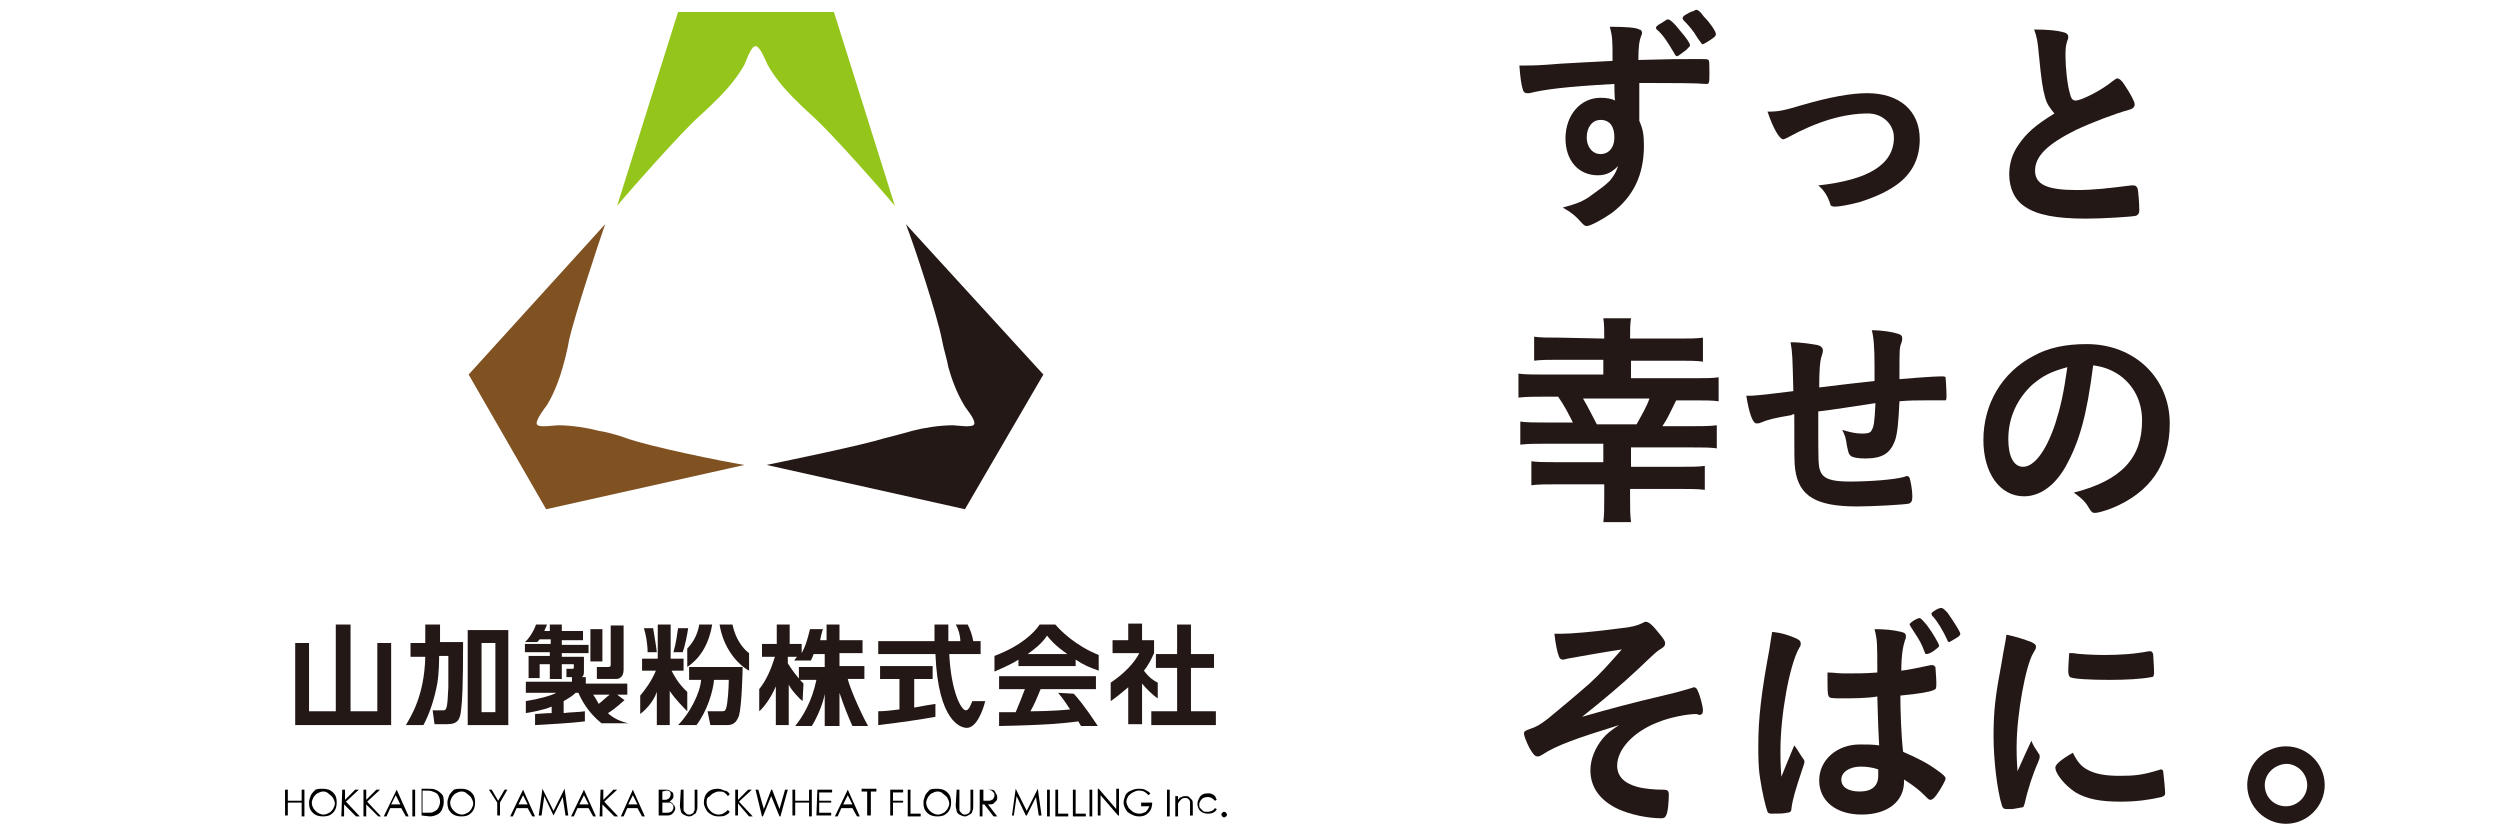 <?xml version="1.0" encoding="utf-8"?>
<!-- Generator: Adobe Illustrator 24.0.2, SVG Export Plug-In . SVG Version: 6.00 Build 0)  -->
<svg version="1.1" id="レイヤー_1" xmlns="http://www.w3.org/2000/svg" xmlns:xlink="http://www.w3.org/1999/xlink" x="0px"
	 y="0px" viewBox="0 0 271 90" style="enable-background:new 0 0 271 90;" xml:space="preserve">
<style type="text/css">
	.st0{fill:#231815;}
	.st1{fill:#94C51B;}
	.st2{fill:#805121;}
</style>
<g>
	<path class="st0" d="M175,9.1c-5.4,0.3-7.6,0.6-9.2,1c-0.1,0-0.2,0-0.3,0c-0.2,0-0.3-0.1-0.4-0.3c-0.2-0.6-0.3-1.4-0.4-2.7
		c0.3,0,0.5,0,0.6,0c0.8,0,1.5,0,3.9-0.2c1.9-0.1,3.4-0.2,5.6-0.3c0-2.2,0-2.6-0.3-3.7c1.9,0,2.9,0.1,3.2,0.3c0.2,0,0.3,0.2,0.3,0.4
		c0,0,0,0.1-0.1,0.3c-0.2,0.5-0.3,1.1-0.3,2.6c3.6-0.1,4.2-0.1,6.7-0.1c0.7,0,0.7,0,0.9,0.1c0.1,0.1,0.1,0.5,0.1,1.3
		c0,1.1,0,1.3-0.3,1.3c0,0,0,0-0.1,0c-1-0.1-3.7-0.1-5.4-0.1c-0.6,0-0.6,0-1.8,0v4.1c0.4,0.9,0.5,1.5,0.5,2.7c0,3.1-1.1,5.5-3.5,7.3
		c-1,0.7-2.3,1.4-2.7,1.4c-0.2,0-0.3-0.1-0.5-0.3c-0.7-0.8-1.2-1.2-2.1-1.7c1.5-0.4,2.3-0.7,3.2-1.4c0.7-0.5,1.4-1,1.9-1.5
		c0.3-0.4,0.6-0.7,0.9-1.6c-0.7,0.7-1.3,1-2.2,1c-2.1,0-3.5-1.6-3.5-4c0-2.5,1.6-4.4,3.8-4.4c0.7,0,1.2,0.1,1.6,0.3
		C175,11,175,9.1,175,9.1z M172,14.9c0,1,0.6,1.8,1.5,1.8s1.5-0.7,1.5-1.8c0-1.2-0.5-1.9-1.5-1.9C172.6,13,172,13.8,172,14.9z
		 M181.5,5.8c-0.7-1.2-1.2-2-1.9-2.6c0,0-0.1-0.1-0.1-0.2c0-0.1,0.2-0.3,0.6-0.5c0.6-0.4,0.6-0.4,0.7-0.4c0.2,0,0.6,0.3,1.3,1.2
		c0.7,0.8,1.1,1.4,1.1,1.6c0,0.1-0.1,0.2-0.4,0.5c-0.4,0.3-0.9,0.7-1,0.7S181.6,6,181.5,5.8z M184.7,1.8c0.7,0.7,1.3,1.6,1.3,1.9
		c0,0.2-0.1,0.3-0.7,0.7c-0.3,0.2-0.7,0.4-0.7,0.4c-0.1,0-0.1,0-0.6-0.7c-0.4-0.7-0.9-1.3-1.5-1.9c0,0-0.1-0.1-0.1-0.2
		c0-0.2,0.1-0.3,0.5-0.5c0.3-0.2,0.6-0.3,0.7-0.3C183.9,0.9,184.2,1.1,184.7,1.8z"/>
	<path class="st0" d="M195.3,11.4c3.1-0.9,5.4-1.3,7.1-1.3c3.5,0,5.7,1.9,5.7,5c0,1.9-0.7,3.5-2.2,4.7c-1,0.8-2.4,1.5-4.3,2.1
		c-1.1,0.3-2.2,0.5-2.7,0.5c-0.3,0-0.5-0.1-0.5-0.3c-0.3-0.9-0.7-1.5-1.3-2c5.5-0.6,8.2-2.3,8.2-5.2c0-1.4-1.2-2.6-2.8-2.6
		c-2.7,0-5.6,0.9-8.7,2.6c-0.2,0.1-0.4,0.2-0.5,0.2c-0.4,0-1.1-1.2-1.7-3C192.8,12.1,193.3,12,195.3,11.4z"/>
	<path class="st0" d="M221.7,10.6c-0.3-1.1-0.4-1.8-0.7-4.8c-0.1-1.2-0.2-1.8-0.5-2.6c1.5,0,2.5,0.1,3.2,0.3
		c0.4,0.1,0.5,0.3,0.5,0.5c0,0.1,0,0.2-0.1,0.4c-0.2,0.6-0.2,1-0.2,1.7c0,1.2,0.2,3.2,0.5,4.1c0.1,0.5,0.3,0.7,0.6,0.7
		c0.6,0,2.8-1.1,4-2.1c0.3-0.2,0.4-0.3,0.5-0.3c0.2,0,0.5,0.2,0.8,0.7c0.6,0.9,1.1,1.8,1.1,2.1s-0.2,0.5-0.6,0.6
		c-1.5,0.4-4.1,1.4-5.8,2.2c-3,1.5-4.4,2.8-4.4,4.4c0,1.5,1.3,2.1,4.5,2.1c1.9,0,3.5-0.2,5.9-0.5c0.1,0,0.3,0,0.3,0
		c0.2,0,0.3,0.1,0.4,0.3c0.1,0.2,0.2,1.8,0.2,2.4c0,0.3-0.1,0.5-0.4,0.6c-0.5,0.1-3.5,0.3-5.4,0.3c-3.2,0-5.3-0.4-6.6-1.3
		c-1.1-0.7-1.7-2-1.7-3.5c0-1.1,0.3-2.2,1-3.2c0.9-1.3,1.8-2.1,3.9-3.4C222.2,11.7,221.9,11.3,221.7,10.6z"/>
	<path class="st0" d="M173.9,36.7c0-1.1,0-1.5-0.1-2.2h3c-0.1,0.7-0.1,1.1-0.1,2.2h5.2c1.1,0,2,0,2.7-0.1v2.6
		c-0.7-0.1-1.6-0.1-2.7-0.1h-5.1V41h6.7c1.2,0,2.1,0,2.8-0.1v2.6c-0.7-0.1-1.4-0.1-2.8-0.1h-1.8c-0.9,1.8-0.9,1.9-1.5,2.8h3.1
		c1.1,0,2,0,2.8-0.1v2.5c-0.7-0.1-1.5-0.1-2.7-0.1h-6.6v2.1h5.4c1.1,0,2,0,2.6-0.1v2.6c-0.7-0.1-1.6-0.1-2.7-0.1h-5.4v1
		c0,1,0,1.8,0.1,2.6h-3c0.1-0.8,0.1-1.6,0.1-2.6v-1.5h-5.2c-1.1,0-1.9,0-2.7,0.1V50c0.7,0.1,1.6,0.1,2.6,0.1h5.2v-2h-6.2
		c-1,0-2,0-2.8,0.1v-2.5c0.7,0.1,1.7,0.1,2.8,0.1h2.9c-0.5-1-0.9-1.8-1.6-2.8h-1.5c-1,0-1.9,0-2.8,0.1v-2.6c0.7,0.1,1.6,0.1,2.8,0.1
		h6.4V39H169c-1,0-2,0-2.7,0.1v-2.6c0.7,0.1,1.6,0.1,2.7,0.1L173.9,36.7L173.9,36.7z M177.4,46c0.5-0.9,1.1-1.9,1.4-2.8h-7.2
		c0.7,1.2,0.7,1.3,1.5,2.8H177.4z"/>
	<path class="st0" d="M197.1,44.6c0,0.3,0,0.3,0,0.6c0,0.1,0,0.7,0,0.9c0,3.6,0,4.4,0.2,4.9c0.3,0.9,1.2,1.2,3.2,1.2
		c2.2,0,4.8-0.2,5.9-0.5c0.2-0.1,0.3-0.1,0.3-0.1c0.1,0,0.3,0.1,0.3,0.2c0.1,0.3,0.3,1.3,0.3,2c0,0.5-0.1,0.7-0.4,0.8
		c-0.5,0.1-3.8,0.3-5.6,0.3c-4.4,0-6.3-1.1-6.7-4c-0.1-0.7-0.1-1.4-0.1-6c-0.1,0-0.2,0-0.3,0.1c-1.8,0.3-2.6,0.5-3.3,0.8
		c-0.2,0.1-0.3,0.1-0.5,0.1c-0.4,0-0.8-1.1-1.1-3c0.1,0,0.2,0,0.2,0c0.5,0,0.9,0,4.9-0.5c-0.1-3.9-0.1-4.1-0.3-5.3
		c1.2,0,2.3,0.2,2.9,0.3c0.4,0.1,0.6,0.3,0.6,0.6c0,0.1,0,0.2-0.1,0.5c-0.2,0.5-0.3,1.5-0.3,3.5c3.2-0.4,3.4-0.4,6-0.7
		c0-0.5,0-1,0-1.5c0-2.2-0.1-3.3-0.3-4c1.2,0,2.3,0.2,2.9,0.4c0.3,0.1,0.4,0.2,0.4,0.5c0,0.2,0,0.2-0.1,0.5
		c-0.2,0.5-0.2,0.7-0.2,3.6c0,0.2,0,0.2,0,0.3c3.6-0.3,4.3-0.3,4.7-0.3c0.1,0,0.2,0,0.3,0.1c0,0.1,0.1,1.2,0.1,2
		c0,0.3,0,0.4-0.1,0.5c-0.1,0-0.1,0-2.2,0c-1,0-1.7,0-2.8,0.1c-0.1,2.1-0.2,3.5-0.5,4.3c-0.5,1.3-1.3,1.9-3.2,1.9
		c-0.7,0-1.4-0.1-1.6-0.3s-0.2-0.2-0.4-1.1c-0.1-0.8-0.2-1.1-0.5-1.7c1,0.3,1.5,0.4,2.2,0.4c0.6,0,0.9-0.1,1-0.4
		c0.2-0.3,0.3-0.7,0.4-2.9C200.6,44.1,198.8,44.4,197.1,44.6z"/>
	<path class="st0" d="M223.9,50.6c-1.2,2.1-2.8,3.2-4.5,3.2c-2.6,0-4.4-2.5-4.4-6.1c0-3.9,2-7.3,5.4-9.1c1.6-0.9,3.5-1.3,5.8-1.3
		c5.2,0,9,3.7,9,8.6c0,4.4-2.1,7.5-6.3,9.2c-0.8,0.3-1.5,0.5-1.8,0.5s-0.4-0.1-0.7-0.6c-0.4-0.7-0.9-1.1-1.6-1.6
		c5.1-1.3,7.4-3.7,7.4-7.8c0-2.1-0.9-3.8-2.4-4.9c-0.9-0.6-1.6-0.9-2.9-1.1C226.2,45.1,225.4,47.9,223.9,50.6z M220.3,41.7
		c-1.6,1.5-2.6,3.5-2.6,5.9c0,1.9,0.6,3,1.6,3c1.2,0,2.5-1.7,3.5-4.7c0.6-1.9,0.9-3.3,1.3-6.1C222.3,40.3,221.5,40.7,220.3,41.7z"/>
	<path class="st0" d="M183.9,77.4c-1.1,0-3,0.4-4.2,0.9c-2.6,1-4.4,2.9-4.4,4.7c0,1.1,0.7,1.9,2.2,2.3c0.7,0.2,1.9,0.3,2.6,0.3
		c0.1,0,0.2,0,0.2,0c0.4,0,0.6,0.1,0.6,0.5c0,0.8-0.1,2-0.3,2.3c-0.1,0.2-0.2,0.3-0.5,0.3c-1.5,0-3.4-0.4-4.7-1
		c-1.9-0.9-3-2.3-3-4.2c0-1.2,0.5-2.4,1.3-3.4c0.5-0.6,0.9-0.9,1.8-1.5c-4.5,1.4-6.8,2.2-8.3,3.2c-0.2,0.1-0.3,0.2-0.5,0.2
		c-0.3,0-0.5-0.2-0.9-0.9c-0.3-0.6-0.6-1.3-0.6-1.6c0-0.2,0.1-0.3,0.7-0.5c0.6-0.2,1-0.4,1.9-1.1c1.1-0.9,2.9-2.4,4.5-3.8
		c1.3-1.2,2-2,3.5-3.7c-1.4,0.2-5.4,0.9-5.9,1c-0.3,0.1-0.4,0.1-0.5,0.1c-0.2,0-0.3-0.1-0.4-0.3c-0.2-0.5-0.4-1.5-0.5-2.5
		c0.3,0,0.5,0,0.7,0c1.1,0,3.5-0.2,6.5-0.6c1.1-0.1,1.8-0.3,2.2-0.5c0.3-0.1,0.3-0.2,0.5-0.2c0.3,0,0.7,0.3,1.4,1.2
		c0.5,0.6,0.7,0.9,0.7,1.1c0,0.3-0.1,0.4-0.4,0.6c-0.5,0.3-0.5,0.3-2.5,2.2c-1.7,1.6-3.7,3.3-6.1,5.2c3.5-1,5.4-1.5,9.2-2.4
		c0.9-0.2,1.6-0.4,2.6-0.7c0.1,0,0.2-0.1,0.3-0.1c0.2,0,0.3,0.1,0.4,0.3c0.3,0.6,0.6,1.8,0.6,2.2c0,0.3-0.1,0.5-0.4,0.5L183.9,77.4
		L183.9,77.4L183.9,77.4L183.9,77.4z"/>
	<path class="st0" d="M195.5,82.3c0.1,0.1,0.1,0.2,0.1,0.3c0,0.1,0,0.1-0.4,1.3c-0.5,1.5-0.9,2.8-1,3.7c0,0.3-0.1,0.5-0.5,0.5
		c-0.3,0.1-1,0.1-1.6,0.1c-0.2,0-0.4,0-0.5-0.2c-0.2-0.5-0.6-2.2-0.8-3.6c-0.2-1.2-0.2-2.4-0.2-3.6c0-2.8,0.3-5.6,1.2-10.4
		c0.1-0.8,0.2-1.2,0.3-1.9c1.1,0.1,1.9,0.4,2.6,0.7c0.4,0.2,0.5,0.3,0.5,0.6c0,0.1,0,0.2-0.2,0.5c-1,1.8-2,7.1-2,11.1
		c0,0.6,0,1.5,0.1,2.8c0.6-1.5,0.9-2.2,1.4-3.4C194.9,81.3,195,81.6,195.5,82.3z M199.7,75.7c-1.2,0-1.4,0-1.5-0.3
		c-0.1-0.2-0.1-1-0.1-1.6c0-0.2,0-0.4,0-0.9c0.7,0,1.1,0.1,1.9,0.1c1.3,0,2.2,0,3.5-0.1c0-3.2,0-3.5-0.3-4.7c1.2,0,2.1,0.1,2.9,0.3
		c0.4,0.1,0.5,0.2,0.5,0.5c0,0.1,0,0.2-0.1,0.4c-0.2,0.6-0.4,1.6-0.4,3.3c0.9-0.1,1.7-0.3,3.2-0.6c0.1,0,0.2,0,0.2,0
		c0.1,0,0.2,0.1,0.3,0.2c0,0.2,0.1,1.2,0.1,1.7c0,0.6,0,0.7-0.3,0.8c-0.4,0.2-1.5,0.4-3.6,0.6c0,1.7,0.1,4.5,0.3,6.1
		c1.6,0.7,2.6,1.2,3.7,2c0.7,0.5,0.9,0.7,0.9,0.9c0,0.2-0.5,1.1-1,1.8c-0.3,0.4-0.5,0.5-0.6,0.5c-0.2,0-0.2,0-0.7-0.5
		s-1.1-1-2.2-1.7c0,0.1,0,0.2,0,0.2c0,2.2-1.8,3.6-4.6,3.6s-4.6-1.5-4.6-3.7s1.9-3.9,4.4-3.9c0.9,0,1.4,0,2.1,0.1
		c-0.1-1.9-0.1-1.9-0.2-5.3C202.4,75.7,200.7,75.7,199.7,75.7z M201.7,83.1c-1.2,0-2.1,0.6-2.1,1.4s0.7,1.3,2,1.3s2-0.6,2-1.7
		c0-0.4,0-0.6,0-0.7C203,83.2,202.4,83.1,201.7,83.1z M208.4,70.1c-0.3-0.7-0.6-1.1-1.3-2.2c0-0.1-0.1-0.1-0.1-0.2
		c0-0.2,0.8-0.7,1.1-0.7c0.1,0,0.3,0.2,0.8,0.8c0.6,0.8,1.3,2,1.3,2.2c0,0.1-0.1,0.2-0.5,0.5s-0.7,0.4-0.9,0.4
		C208.7,70.9,208.7,70.9,208.4,70.1z M209.7,66.2c0.3-0.2,0.6-0.3,0.7-0.3c0.2,0,0.3,0.1,0.7,0.5c0.7,1,1.4,2.1,1.4,2.3
		c0,0.1-0.1,0.3-0.5,0.5c-0.3,0.2-0.7,0.4-0.7,0.4c-0.1,0-0.2-0.1-0.2-0.2c-0.4-0.9-1.1-2.1-1.6-2.6c-0.1-0.1-0.1-0.1-0.1-0.2
		C209.3,66.5,209.4,66.4,209.7,66.2z"/>
	<path class="st0" d="M221,81.7c0.1,0.1,0.1,0.2,0.1,0.3c0,0.2,0,0.2-0.2,0.7c-0.5,1.1-1.1,2.9-1.4,4.3c-0.1,0.3-0.1,0.4-0.2,0.5
		c-0.1,0-1,0.2-1.2,0.2c0,0,0,0-0.1,0s-0.3,0-0.5,0c-0.3,0-0.4-0.1-0.5-0.4c-0.5-1.6-0.9-4.9-0.9-7.5c0-2.8,0.2-4.4,0.9-8.1
		c0.2-1.3,0.4-2.1,0.5-2.9c1,0.2,1.9,0.5,2.7,0.8c0.4,0.2,0.5,0.3,0.5,0.5s0,0.2-0.3,0.7c-0.8,1.3-1.8,6.6-1.8,10.2
		c0,0.6,0,1.3,0.1,2.6c0.7-1.6,0.9-2,1.5-3.3C220.4,80.8,220.6,81.1,221,81.7z M226.4,83.5c0.8,0.4,1.8,0.6,3.4,0.6
		c1.6,0,2.5-0.1,4.1-0.6c0.1,0,0.3-0.1,0.3-0.1c0.2,0,0.3,0.1,0.3,0.3c0.1,0.9,0.2,1.9,0.2,2.3c0,0.2-0.1,0.3-0.4,0.4
		c-1.3,0.3-2.7,0.5-4.4,0.5c-2.3,0-3.7-0.3-4.9-1c-1.1-0.7-2.2-2-2.2-2.7c0-0.3,0.5-0.8,1.9-1.6C225.2,82.6,225.6,83.1,226.4,83.5z
		 M224.7,70.8c0.5,0.1,2.1,0.2,3.4,0.2c1.6,0,3.3-0.1,4.8-0.4c0.1,0,0.1,0,0.2,0c0.2,0,0.2,0.1,0.3,0.3c0,0.2,0.1,1.3,0.1,2
		c0,0.4-0.1,0.5-0.3,0.5c-1,0.2-2.7,0.3-4.5,0.3c-2.1,0-4-0.1-4.3-0.3c-0.1-0.1-0.2-0.2-0.2-0.7c0-0.7,0.1-1.6,0.1-1.9
		C224.5,70.8,224.5,70.8,224.7,70.8C224.6,70.8,224.6,70.8,224.7,70.8z"/>
	<path class="st0" d="M252,85.1c0,2.3-1.9,4.2-4.2,4.2s-4.2-1.9-4.2-4.2c0-2.3,1.9-4.2,4.2-4.2C250.1,80.9,252,82.8,252,85.1z
		 M245.5,85.1c0,1.3,1,2.3,2.3,2.3c1.2,0,2.3-1,2.3-2.3c0-1.2-1-2.3-2.3-2.3C246.5,82.9,245.5,83.9,245.5,85.1z"/>
</g>
<g>
	<g>
		<g>
			<path class="st0" d="M38,67.7v9.4h2.9v-7.4h1.5v8.9H32v-8.9h1.5v7.4h2.9v-9.4H38z"/>
			<g>
				<path class="st0" d="M47.5,67.7h-1.4v2h-1.6v1.5h1.6c-0.1,4.3-1.6,6.5-2.1,7.4h1.9c0.7-1.3,1.2-2.9,1.5-4.5
					c0.2-1.2,0.2-2.6,0.2-3h1c0,0.5,0,2.8,0,3.4C48.5,76.9,48.4,77,48,77h-1.1l0.2,1.5h1.4c1.2,0,1.4-0.6,1.5-1.7
					c0.1-0.8,0.2-2.4,0.2-7.2h-2.5v-1.9H47.5z"/>
				<path class="st0" d="M50.7,68.3v10.3h4.4V68.3H50.7z M53.7,77.2h-1.5v-7.5h1.5V77.2z"/>
			</g>
			<g>
				<path class="st0" d="M125.5,74c-0.4-0.2-0.9-0.5-1.5-1.3c0.4-0.5,0.7-1,1.1-1.9v-1.4h-1.3v-1.8h-1.5v1.8h-1.7v1.4h2.9
					c-0.5,1-1.6,2.2-3.1,3.2v2c0.6-0.4,1.3-1,1.9-1.5v4h1.5v-4.4c0.4,0.5,1.2,1.3,1.7,1.6V74z"/>
				<polygon class="st0" points="129.1,77.1 129.1,72.4 131.6,72.4 131.6,70.9 129.1,70.9 129.1,67.7 127.6,67.7 127.6,70.9 
					125.3,70.9 125.3,72.4 127.6,72.4 127.6,77.1 124.8,77.1 124.8,78.6 131.8,78.6 131.8,77.1 				"/>
			</g>
			<g>
				<path class="st0" d="M65.9,77.3c0.7-0.4,1.3-1,1.8-1.4l-0.8-0.6H68v-1.2h-4.5v-0.7h-0.4c0.2-0.2,0.2-0.4,0.2-0.7v-1.5h-2.4v-0.4
					h2.9v-0.9h-2.9v-0.5h2.3v-1h-2.3v-0.7h-1.3v0.7H59c0.1-0.2,0.2-0.5,0.3-0.7h-1.2c-0.2,0.7-0.9,1.7-1.2,1.9h1.3
					c0.1,0,0.2-0.2,0.3-0.3h1.2v0.5h-1.5h-0.3h-1v0.9h2.7v0.4h-2.3v2.4h1.2V72h1.1v1.6h1.3V72h1.3v0.4c0,0.1-0.1,0.1-0.2,0.1h-0.6
					v0.9H62v0.5h-5v1.2h3.3c-0.5,0.3-2,0.7-3.3,0.9v1.3c0.6-0.1,1.8-0.3,2.8-0.7v0.7c-0.7,0-1.6,0.1-1.8,0.1v1.2
					c1.6-0.1,3.8-0.2,5.4-0.4v-1.1c-0.5,0.1-1.7,0.1-2.3,0.2V76c0.7-0.4,1-0.6,1.3-0.9l0,0h0.3c0.3,0.7,1,2.1,2.5,3.3h2.9
					C67.2,78.2,66.4,77.8,65.9,77.3z M64.3,75.3h1.8c-0.3,0.2-0.8,0.7-1.2,1C64.7,75.9,64.5,75.6,64.3,75.3z"/>
				<path class="st0" d="M64.8,73.6h2c0.2,0,0.8-0.1,0.8-1v-4.8h-1.4V72c0,0.2,0,0.3-0.3,0.3h-1.2v1.3H64.8z"/>
				<rect x="64" y="68.2" class="st0" width="1.3" height="3.5"/>
			</g>
			<path class="st0" d="M91.9,73.6h1.8v-1.4H91v-1.4h2.5v-1.4H91v-1.7h-1.4v1.7h-0.7c0.1-0.5,0.2-0.9,0.3-1.2h-1.4
				c-0.2,0.8-0.4,1.7-0.9,2.6v-1h-1.3v-2.1h-1.4v2.1h-1.6v1.4H84c-0.4,1.3-0.9,2.5-1.7,3.5v2.4c0.5-0.4,1.3-1.5,1.8-2.7v4.2h1.4
				v-4.4c0.2,0.5,1.1,1.5,1.5,1.8l0.1-1.9c-0.7-0.7-1.4-1.7-1.7-2.2v-0.7h1c0,0-0.2,0.2-0.3,0.4h1.8c0.1-0.2,0.2-0.4,0.3-0.7h1.2
				v1.4h-2.8v1.4h1.9c-0.5,2.4-1.5,4-2.3,5H88c0.8-1.3,1.3-2.8,1.4-3.5v3.5H91v-3.6c0.4,1.2,0.9,2.5,1.4,3.6h1.7
				C93.1,76.9,92,74.2,91.9,73.6z"/>
			<g>
				<path class="st0" d="M114.4,67.7h-1.7c-0.6,0.9-2,2.3-4.9,3.4v1.7c0.4-0.2,1.7-0.7,2.6-1.3v0.7h6.2v-0.7
					c0.9,0.6,1.4,0.8,2.5,1.2V71C116.6,70,115,68.4,114.4,67.7z M111.4,70.9c0.7-0.5,1.6-1.2,2.1-2c0.3,0.4,0.9,1.1,2.2,2H111.4z"/>
				<path class="st0" d="M114.7,75.1c0.6,0.7,1.1,1.5,1.3,1.8c-1.9,0.2-3.9,0.2-4.3,0.2c0.4-0.7,0.7-1.4,1.1-2.4h6v-1.4h-10.5v1.4
					h2.8c-0.3,0.8-0.7,1.8-1,2.5c-0.2,0-1.2,0-1.8,0v1.5c5.1-0.1,7.1-0.3,8.6-0.5c0.1,0.2,0.2,0.4,0.3,0.5h1.8
					c-0.4-0.6-1.5-2.3-2.6-3.5L114.7,75.1L114.7,75.1z"/>
			</g>
			<g>
				<path class="st0" d="M99.1,76.7v-3.1h2v-1.4h-5.7v1.4h2.1v3.3c-0.9,0.1-1.5,0.2-2.3,0.2v1.5c2.5-0.3,4.6-0.6,6.2-0.9v-1.4
					C100.8,76.4,100.1,76.5,99.1,76.7z"/>
				<path class="st0" d="M105.4,76c-0.2,0.5-0.4,1-0.7,1c-0.5,0-1.6-2-1.8-6.1h3.4v-1.4h-0.8c-0.1-0.6-0.3-1.2-0.6-1.8h-1.3
					c0.3,0.5,0.5,1.2,0.5,1.8h-1.3c0-0.8,0-1.6,0-1.8h-1.5c0,0.2,0,1.4,0,1.8h-6.1v1.4h6.2c0.3,7.4,2.8,8,3.4,8c1,0,1.7-1.7,2-2.9
					H105.4z"/>
			</g>
			<g>
				<path class="st0" d="M74.6,68.1h-1.1c-0.1,0.6-0.2,1.6-0.5,2.6h1C74.3,69.9,74.5,68.7,74.6,68.1z"/>
				<path class="st0" d="M74.5,72.3c1.2-0.8,2.3-2.2,2.7-4.6h-1.4c-0.2,1.3-0.9,2.2-1.3,2.6C74.5,70.3,74.5,72.3,74.5,72.3z"/>
				<path class="st0" d="M71.2,70.7c-0.1-0.9-0.3-1.9-0.4-2.6h-1c0.2,0.6,0.4,1.7,0.4,2.6H71.2z"/>
				<path class="st0" d="M74.5,77.1V75c-1-0.9-1.5-1.9-1.7-2.3h1.3v-1.2v-0.1h-1.4v-3.7h-1.4v3.7h-1.7v1.3h1.5
					c-0.5,1.2-1.2,2.1-1.7,2.7v2c0.4-0.3,1.4-1.2,1.8-2.4v3.6h1.4v-3.7C73.2,75.8,74.1,76.7,74.5,77.1z"/>
				<path class="st0" d="M74.7,73.7H76c-0.1,1.4-1.2,3.6-2.5,4.9h2c1.2-1.6,1.8-3.7,1.9-4.9H79c0,0.7-0.1,2.6-0.3,3.1
					c-0.1,0.3-0.2,0.3-0.5,0.3h-1.5l0.3,1.5h1.8c0.6,0,1-0.2,1.3-1c0.3-1,0.4-4.7,0.4-5.3h-5.8C74.7,72.3,74.7,73.7,74.7,73.7z"/>
				<path class="st0" d="M79.4,67.7H78c0.4,2.5,1.9,4.3,3.2,5v-1.9C80.5,70.3,79.7,69.2,79.4,67.7z"/>
			</g>
		</g>
		<g>
			<path class="st1" d="M73.5,1.3l-6.6,21c1.6-1.9,6.9-7.9,8.9-9.7c0.9-0.8,1.7-1.6,2.2-2.1c0.8-0.8,2-2.2,2.7-3.5
				c0.2-0.4,0.7-2,1.2-2s1.1,1.6,1.3,2c0.7,1.3,1.9,2.7,2.7,3.5c0.5,0.5,1.3,1.3,2.2,2.1c2,1.8,7.3,7.8,8.9,9.7l-6.6-21
				C90.4,1.3,73.5,1.3,73.5,1.3z"/>
			<path class="st0" d="M113.1,40.6L98.2,24.3c0.9,2.3,3.4,9.9,3.9,12.5c0.2,1.1,0.6,2.3,0.7,3c0.3,1.1,0.9,2.8,1.7,4.1
				c0.2,0.4,1.3,1.6,1.1,2.1c-0.2,0.4-1.9,0.1-2.3,0.1c-1.5,0-3.3,0.3-4.4,0.6c-0.7,0.2-1.8,0.5-3,0.8c-2.6,0.8-10.4,2.4-12.8,2.9
				l21.5,4.8L113.1,40.6z"/>
			<path class="st2" d="M59.2,55.2l21.5-4.8c-2.5-0.4-10.3-2-12.8-2.9c-1.1-0.4-2.3-0.7-3-0.8c-1.1-0.3-2.9-0.6-4.4-0.6
				c-0.5,0-2.1,0.3-2.3-0.1c-0.2-0.4,0.8-1.7,1.1-2.1c0.8-1.3,1.4-3,1.7-4.1c0.2-0.7,0.5-1.8,0.7-3c0.6-2.6,3.1-10.2,3.9-12.5
				L50.8,40.6L59.2,55.2z"/>
		</g>
	</g>
	<g>
		<path d="M30.9,85.6h0.3v1.2h1.5v-1.2H33v2.9h-0.3V87h-1.5v1.4h-0.3V85.6z"/>
		<path d="M35,85.5c0.4,0,0.8,0.1,1.1,0.4s0.4,0.6,0.4,1.1c0,0.4-0.1,0.8-0.4,1.1c-0.3,0.3-0.6,0.4-1.1,0.4c-0.4,0-0.8-0.1-1.1-0.4
			c-0.3-0.3-0.4-0.6-0.4-1.1c0-0.3,0.1-0.5,0.2-0.8c0.1-0.2,0.3-0.4,0.5-0.6C34.5,85.5,34.7,85.5,35,85.5z M35,85.8
			c-0.2,0-0.4,0.1-0.6,0.2s-0.3,0.3-0.4,0.4c-0.1,0.2-0.2,0.4-0.2,0.6c0,0.3,0.1,0.6,0.4,0.9c0.2,0.2,0.5,0.4,0.9,0.4
			c0.2,0,0.4-0.1,0.6-0.2s0.3-0.3,0.4-0.4c0.1-0.2,0.2-0.4,0.2-0.6s-0.1-0.4-0.2-0.6c-0.1-0.2-0.3-0.3-0.4-0.4
			C35.4,85.8,35.2,85.8,35,85.8z"/>
		<path d="M37.1,85.6h0.3v1.1l1.1-1.1h0.4l-1.4,1.3l1.5,1.6h-0.4l-1.3-1.3v1.3H37L37.1,85.6L37.1,85.6z"/>
		<path d="M39.4,85.6h0.3v1.1l1.1-1.1h0.4l-1.4,1.3l1.5,1.6H41l-1.3-1.3v1.3h-0.3V85.6z"/>
		<path d="M43,85.6l1.3,2.9H44l-0.5-0.9h-1.2l-0.4,0.9h-0.3L43,85.6L43,85.6z M42.9,86.2l-0.5,1h1L42.9,86.2z"/>
		<path d="M44.7,85.6H45v2.9h-0.3V85.6z"/>
		<path d="M45.7,88.4v-2.9h0.6c0.4,0,0.7,0,0.9,0.1c0.3,0.1,0.5,0.3,0.7,0.5s0.2,0.5,0.2,0.9c0,0.3-0.1,0.5-0.2,0.8
			c-0.1,0.2-0.3,0.4-0.5,0.5s-0.5,0.2-0.8,0.2L45.7,88.4L45.7,88.4z M45.9,88.1h0.3c0.4,0,0.7,0,0.8-0.1c0.2-0.1,0.4-0.2,0.5-0.4
			c0.1-0.2,0.2-0.4,0.2-0.7c0-0.3-0.1-0.5-0.2-0.7c-0.1-0.2-0.3-0.3-0.6-0.4c-0.2-0.1-0.5-0.1-0.9-0.1h-0.2v2.4H45.9z"/>
		<path d="M50,85.5c0.4,0,0.8,0.1,1.1,0.4s0.4,0.6,0.4,1.1c0,0.4-0.1,0.8-0.4,1.1c-0.3,0.3-0.6,0.4-1.1,0.4c-0.4,0-0.8-0.1-1.1-0.4
			s-0.4-0.6-0.4-1.1c0-0.3,0.1-0.5,0.2-0.8c0.1-0.2,0.3-0.4,0.5-0.6C49.5,85.5,49.7,85.5,50,85.5z M50,85.8c-0.2,0-0.4,0.1-0.6,0.2
			c-0.2,0.1-0.3,0.3-0.4,0.4c-0.1,0.2-0.2,0.4-0.2,0.6c0,0.3,0.1,0.6,0.4,0.9c0.2,0.2,0.5,0.4,0.9,0.4c0.2,0,0.4-0.1,0.6-0.2
			c0.2-0.1,0.3-0.3,0.4-0.4c0.1-0.2,0.2-0.4,0.2-0.6s-0.1-0.4-0.2-0.6c-0.1-0.2-0.3-0.3-0.4-0.4C50.4,85.8,50.2,85.8,50,85.8z"/>
		<path d="M53,85.6h0.3l0.7,1.2l0.7-1.2H55L54.2,87v1.4h-0.3V87L53,85.6z"/>
		<path d="M56.7,85.6l1.3,2.9h-0.3l-0.5-0.9H56l-0.4,0.9h-0.3L56.7,85.6L56.7,85.6z M56.7,86.2l-0.5,1h1L56.7,86.2z"/>
		<path d="M58.4,88.4l0.4-2.9l0,0l1.2,2.4l1.2-2.4l0,0l0.4,2.9h-0.3l-0.3-2l-1,2h0l-1-2.1l-0.3,2.1H58.4z"/>
		<path d="M63.3,85.6l1.3,2.9h-0.3l-0.5-0.9h-1.2l-0.4,0.9h-0.3L63.3,85.6L63.3,85.6z M63.3,86.2l-0.5,1h1L63.3,86.2z"/>
		<path d="M65.1,85.6h0.3v1.1l1.1-1.1h0.4l-1.4,1.3l1.5,1.6h-0.4l-1.3-1.3v1.3H65L65.1,85.6L65.1,85.6z"/>
		<path d="M68.6,85.6l1.3,2.9h-0.3l-0.5-0.9H68l-0.4,0.9h-0.3L68.6,85.6L68.6,85.6z M68.6,86.2l-0.5,1h1L68.6,86.2z"/>
		<path d="M71.5,85.6h0.6c0.2,0,0.4,0,0.5,0.1s0.2,0.1,0.3,0.2C73,86,73,86.1,73,86.3c0,0.1,0,0.2-0.1,0.3c-0.1,0.1-0.2,0.2-0.3,0.3
			c0.1,0.1,0.3,0.1,0.3,0.2c0.1,0.1,0.1,0.2,0.2,0.2c0,0.1,0.1,0.2,0.1,0.3c0,0.2-0.1,0.4-0.3,0.6s-0.4,0.2-0.7,0.2h-0.8v-2.8H71.5z
			 M71.8,85.8v0.9H72c0.2,0,0.3,0,0.4-0.1c0.1,0,0.2-0.1,0.2-0.2c0.1-0.1,0.1-0.2,0.1-0.3c0-0.1,0-0.2-0.1-0.3
			c-0.1-0.1-0.2-0.1-0.4-0.1L71.8,85.8L71.8,85.8z M71.8,87v1.1h0.4c0.2,0,0.4,0,0.5-0.1c0.1,0,0.2-0.1,0.2-0.2
			c0.1-0.1,0.1-0.2,0.1-0.3c0-0.1,0-0.2-0.1-0.3c-0.1-0.1-0.2-0.2-0.3-0.2c-0.1,0-0.3,0-0.5,0H71.8z"/>
		<path d="M73.8,85.6h0.3v1.7c0,0.2,0,0.3,0,0.4s0,0.2,0.1,0.3c0.1,0.1,0.1,0.1,0.2,0.2s0.2,0.1,0.3,0.1c0.1,0,0.2,0,0.3-0.1
			c0.1,0,0.2-0.1,0.2-0.2c0.1-0.1,0.1-0.2,0.1-0.3c0-0.1,0-0.2,0-0.4v-1.7h0.3v1.7c0,0.3,0,0.5-0.1,0.6c0,0.2-0.1,0.3-0.3,0.4
			c-0.1,0.1-0.3,0.2-0.5,0.2s-0.4-0.1-0.6-0.2s-0.3-0.3-0.3-0.4s-0.1-0.3-0.1-0.6L73.8,85.6L73.8,85.6z"/>
		<path d="M79.1,86.1l-0.2,0.2c-0.1-0.2-0.3-0.3-0.4-0.4s-0.4-0.1-0.6-0.1s-0.4,0.1-0.6,0.2s-0.3,0.3-0.5,0.4s-0.2,0.4-0.2,0.6
			c0,0.3,0.1,0.6,0.4,0.9c0.2,0.2,0.5,0.4,0.9,0.4s0.7-0.2,1-0.5l0.2,0.2c-0.1,0.2-0.3,0.3-0.5,0.4s-0.5,0.1-0.7,0.1
			c-0.5,0-0.9-0.2-1.2-0.5c-0.2-0.3-0.4-0.6-0.4-1s0.1-0.8,0.4-1.1c0.3-0.3,0.7-0.4,1.1-0.4c0.3,0,0.5,0.1,0.7,0.2
			C78.8,85.7,79,85.9,79.1,86.1z"/>
		<path d="M79.7,85.6H80v1.1l1.1-1.1h0.4l-1.4,1.3l1.5,1.6h-0.4L80,87.1v1.3h-0.3V85.6z"/>
		<path d="M81.9,85.6h0.3l0.6,2.1l0.8-2.1h0.1l0.8,2.1l0.6-2.1h0.3l-0.8,2.9h-0.1l-0.9-2.2l-0.9,2.2h-0.1L81.9,85.6z"/>
		<path d="M85.9,85.6h0.3v1.2h1.5v-1.2H88v2.9h-0.3V87h-1.5v1.4h-0.3V85.6z"/>
		<path d="M88.6,85.6h1.6v0.3h-1.4v0.9h1.3V87h-1.3v1.1h1.3v0.3h-1.6L88.6,85.6L88.6,85.6z"/>
		<path d="M91.9,85.6l1.3,2.9h-0.3l-0.5-0.9h-1.2l-0.4,0.9h-0.3L91.9,85.6L91.9,85.6z M91.9,86.2l-0.5,1h1L91.9,86.2z"/>
		<path d="M93.4,85.8v-0.3H95v0.3h-0.6v2.6H94v-2.6H93.4z"/>
		<path d="M96.5,85.6h1.4v0.3h-1.1v0.9h1.1V87h-1.1v1.4h-0.3V85.6z"/>
		<path d="M98.4,85.6h0.3v2.6h1.1v0.3h-1.4V85.6z"/>
		<path d="M101.6,85.5c0.4,0,0.8,0.1,1.1,0.4c0.3,0.3,0.4,0.6,0.4,1.1c0,0.4-0.1,0.8-0.4,1.1c-0.3,0.3-0.6,0.4-1.1,0.4
			c-0.4,0-0.8-0.1-1.1-0.4c-0.3-0.3-0.4-0.6-0.4-1.1c0-0.3,0.1-0.5,0.2-0.8c0.1-0.2,0.3-0.4,0.5-0.6
			C101.1,85.5,101.3,85.5,101.6,85.5z M101.6,85.8c-0.2,0-0.4,0.1-0.6,0.2s-0.3,0.3-0.4,0.4c-0.1,0.2-0.2,0.4-0.2,0.6
			c0,0.3,0.1,0.6,0.4,0.9c0.2,0.2,0.5,0.4,0.9,0.4c0.2,0,0.4-0.1,0.6-0.2s0.3-0.3,0.4-0.4c0.1-0.2,0.2-0.4,0.2-0.6s-0.1-0.4-0.2-0.6
			s-0.3-0.3-0.4-0.4C102,85.8,101.8,85.8,101.6,85.8z"/>
		<path d="M103.7,85.6h0.3v1.7c0,0.2,0,0.3,0,0.4s0,0.2,0.1,0.3c0.1,0.1,0.1,0.1,0.2,0.2s0.2,0.1,0.3,0.1c0.1,0,0.2,0,0.3-0.1
			c0.1,0,0.2-0.1,0.2-0.2c0.1-0.1,0.1-0.2,0.1-0.3c0-0.1,0-0.2,0-0.4v-1.7h0.3v1.7c0,0.3,0,0.5-0.1,0.6c0,0.2-0.1,0.3-0.3,0.4
			s-0.3,0.2-0.5,0.2s-0.4-0.1-0.6-0.2s-0.3-0.3-0.3-0.4s-0.1-0.3-0.1-0.6L103.7,85.6L103.7,85.6z"/>
		<path d="M106.3,85.6h0.6c0.3,0,0.5,0,0.6,0c0.2,0,0.3,0.1,0.4,0.3s0.2,0.3,0.2,0.5s0,0.3-0.1,0.4s-0.2,0.2-0.3,0.3
			c-0.1,0.1-0.3,0.1-0.6,0.1l1,1.3h-0.4l-1-1.3h-0.2v1.3h-0.3v-2.9H106.3z M106.6,85.8v1h0.5c0.2,0,0.3,0,0.4-0.1
			c0.1,0,0.2-0.1,0.2-0.2c0.1-0.1,0.1-0.2,0.1-0.3c0-0.1,0-0.2-0.1-0.3c-0.1-0.1-0.1-0.1-0.2-0.2c-0.1,0-0.2-0.1-0.4-0.1h-0.5V85.8z
			"/>
		<path d="M109.7,88.4l0.4-2.9l0,0l1.2,2.4l1.2-2.4l0,0l0.4,2.9h-0.3l-0.3-2l-1,2h-0.1l-1-2.1l-0.3,2.1H109.7z"/>
		<path d="M113.5,85.6h0.3v2.9h-0.3V85.6z"/>
		<path d="M114.4,85.6h0.3v2.6h1.1v0.3h-1.4V85.6z"/>
		<path d="M116.3,85.6h0.3v2.6h1.1v0.3h-1.4V85.6z"/>
		<path d="M118.1,85.6h0.3v2.9h-0.3V85.6z"/>
		<path d="M119,88.4v-2.9h0.1l1.9,2.2v-2.2h0.3v2.9h-0.1l-1.9-2.2v2.2H119z"/>
		<path d="M124.7,86l-0.2,0.2c-0.2-0.2-0.3-0.3-0.5-0.4s-0.4-0.1-0.6-0.1s-0.4,0.1-0.6,0.2s-0.4,0.3-0.5,0.4
			c-0.1,0.2-0.2,0.4-0.2,0.6s0.1,0.4,0.2,0.6s0.3,0.3,0.5,0.5c0.2,0.1,0.4,0.2,0.7,0.2c0.3,0,0.5-0.1,0.7-0.2
			c0.2-0.2,0.3-0.4,0.4-0.6h-0.9V87h1.2c0,0.4-0.1,0.8-0.4,1.1c-0.3,0.3-0.6,0.4-1,0.4c-0.5,0-0.9-0.2-1.3-0.5
			c-0.2-0.3-0.4-0.6-0.4-1c0-0.3,0.1-0.5,0.2-0.8c0.1-0.2,0.3-0.4,0.6-0.5c0.2-0.1,0.5-0.2,0.8-0.2c0.2,0,0.5,0,0.7,0.1
			C124.3,85.7,124.5,85.8,124.7,86z"/>
		<path d="M126.5,85.6h0.3v2.9h-0.3V85.6z"/>
		<path d="M127.4,86.3h0.3v0.4c0.1-0.1,0.2-0.3,0.4-0.3c0.1-0.1,0.3-0.1,0.4-0.1c0.2,0,0.3,0,0.4,0.1c0.1,0.1,0.2,0.2,0.3,0.3
			s0.1,0.3,0.1,0.6v1.1H129v-1c0-0.2,0-0.4,0-0.5s-0.1-0.2-0.2-0.3c-0.1-0.1-0.2-0.1-0.4-0.1s-0.3,0.1-0.4,0.2
			c-0.1,0.1-0.2,0.2-0.3,0.4c0,0.1,0,0.3,0,0.6v0.8h-0.3C127.4,88.5,127.4,86.3,127.4,86.3z"/>
		<path d="M131.9,86.7l-0.2,0.1c-0.2-0.2-0.4-0.4-0.8-0.4c-0.3,0-0.5,0.1-0.6,0.2c-0.2,0.2-0.3,0.4-0.3,0.6s0,0.3,0.1,0.4
			c0.1,0.1,0.2,0.2,0.3,0.3c0.1,0.1,0.3,0.1,0.5,0.1c0.3,0,0.6-0.1,0.8-0.4l0.2,0.1c-0.1,0.2-0.2,0.3-0.4,0.4
			c-0.2,0.1-0.4,0.1-0.6,0.1c-0.3,0-0.6-0.1-0.8-0.3c-0.2-0.2-0.3-0.5-0.3-0.8c0-0.2,0.1-0.4,0.2-0.6c0.1-0.2,0.2-0.3,0.4-0.4
			s0.4-0.1,0.6-0.1c0.1,0,0.3,0,0.4,0.1c0.1,0,0.2,0.1,0.3,0.2S131.8,86.6,131.9,86.7z"/>
		<path d="M132.7,88c0.1,0,0.1,0,0.2,0.1c0,0,0.1,0.1,0.1,0.2s0,0.1-0.1,0.2c-0.1,0.1-0.1,0.1-0.2,0.1c-0.1,0-0.1,0-0.2-0.1
			c0,0-0.1-0.1-0.1-0.2s0-0.1,0.1-0.2C132.6,88,132.6,88,132.7,88z"/>
	</g>
</g>
</svg>
